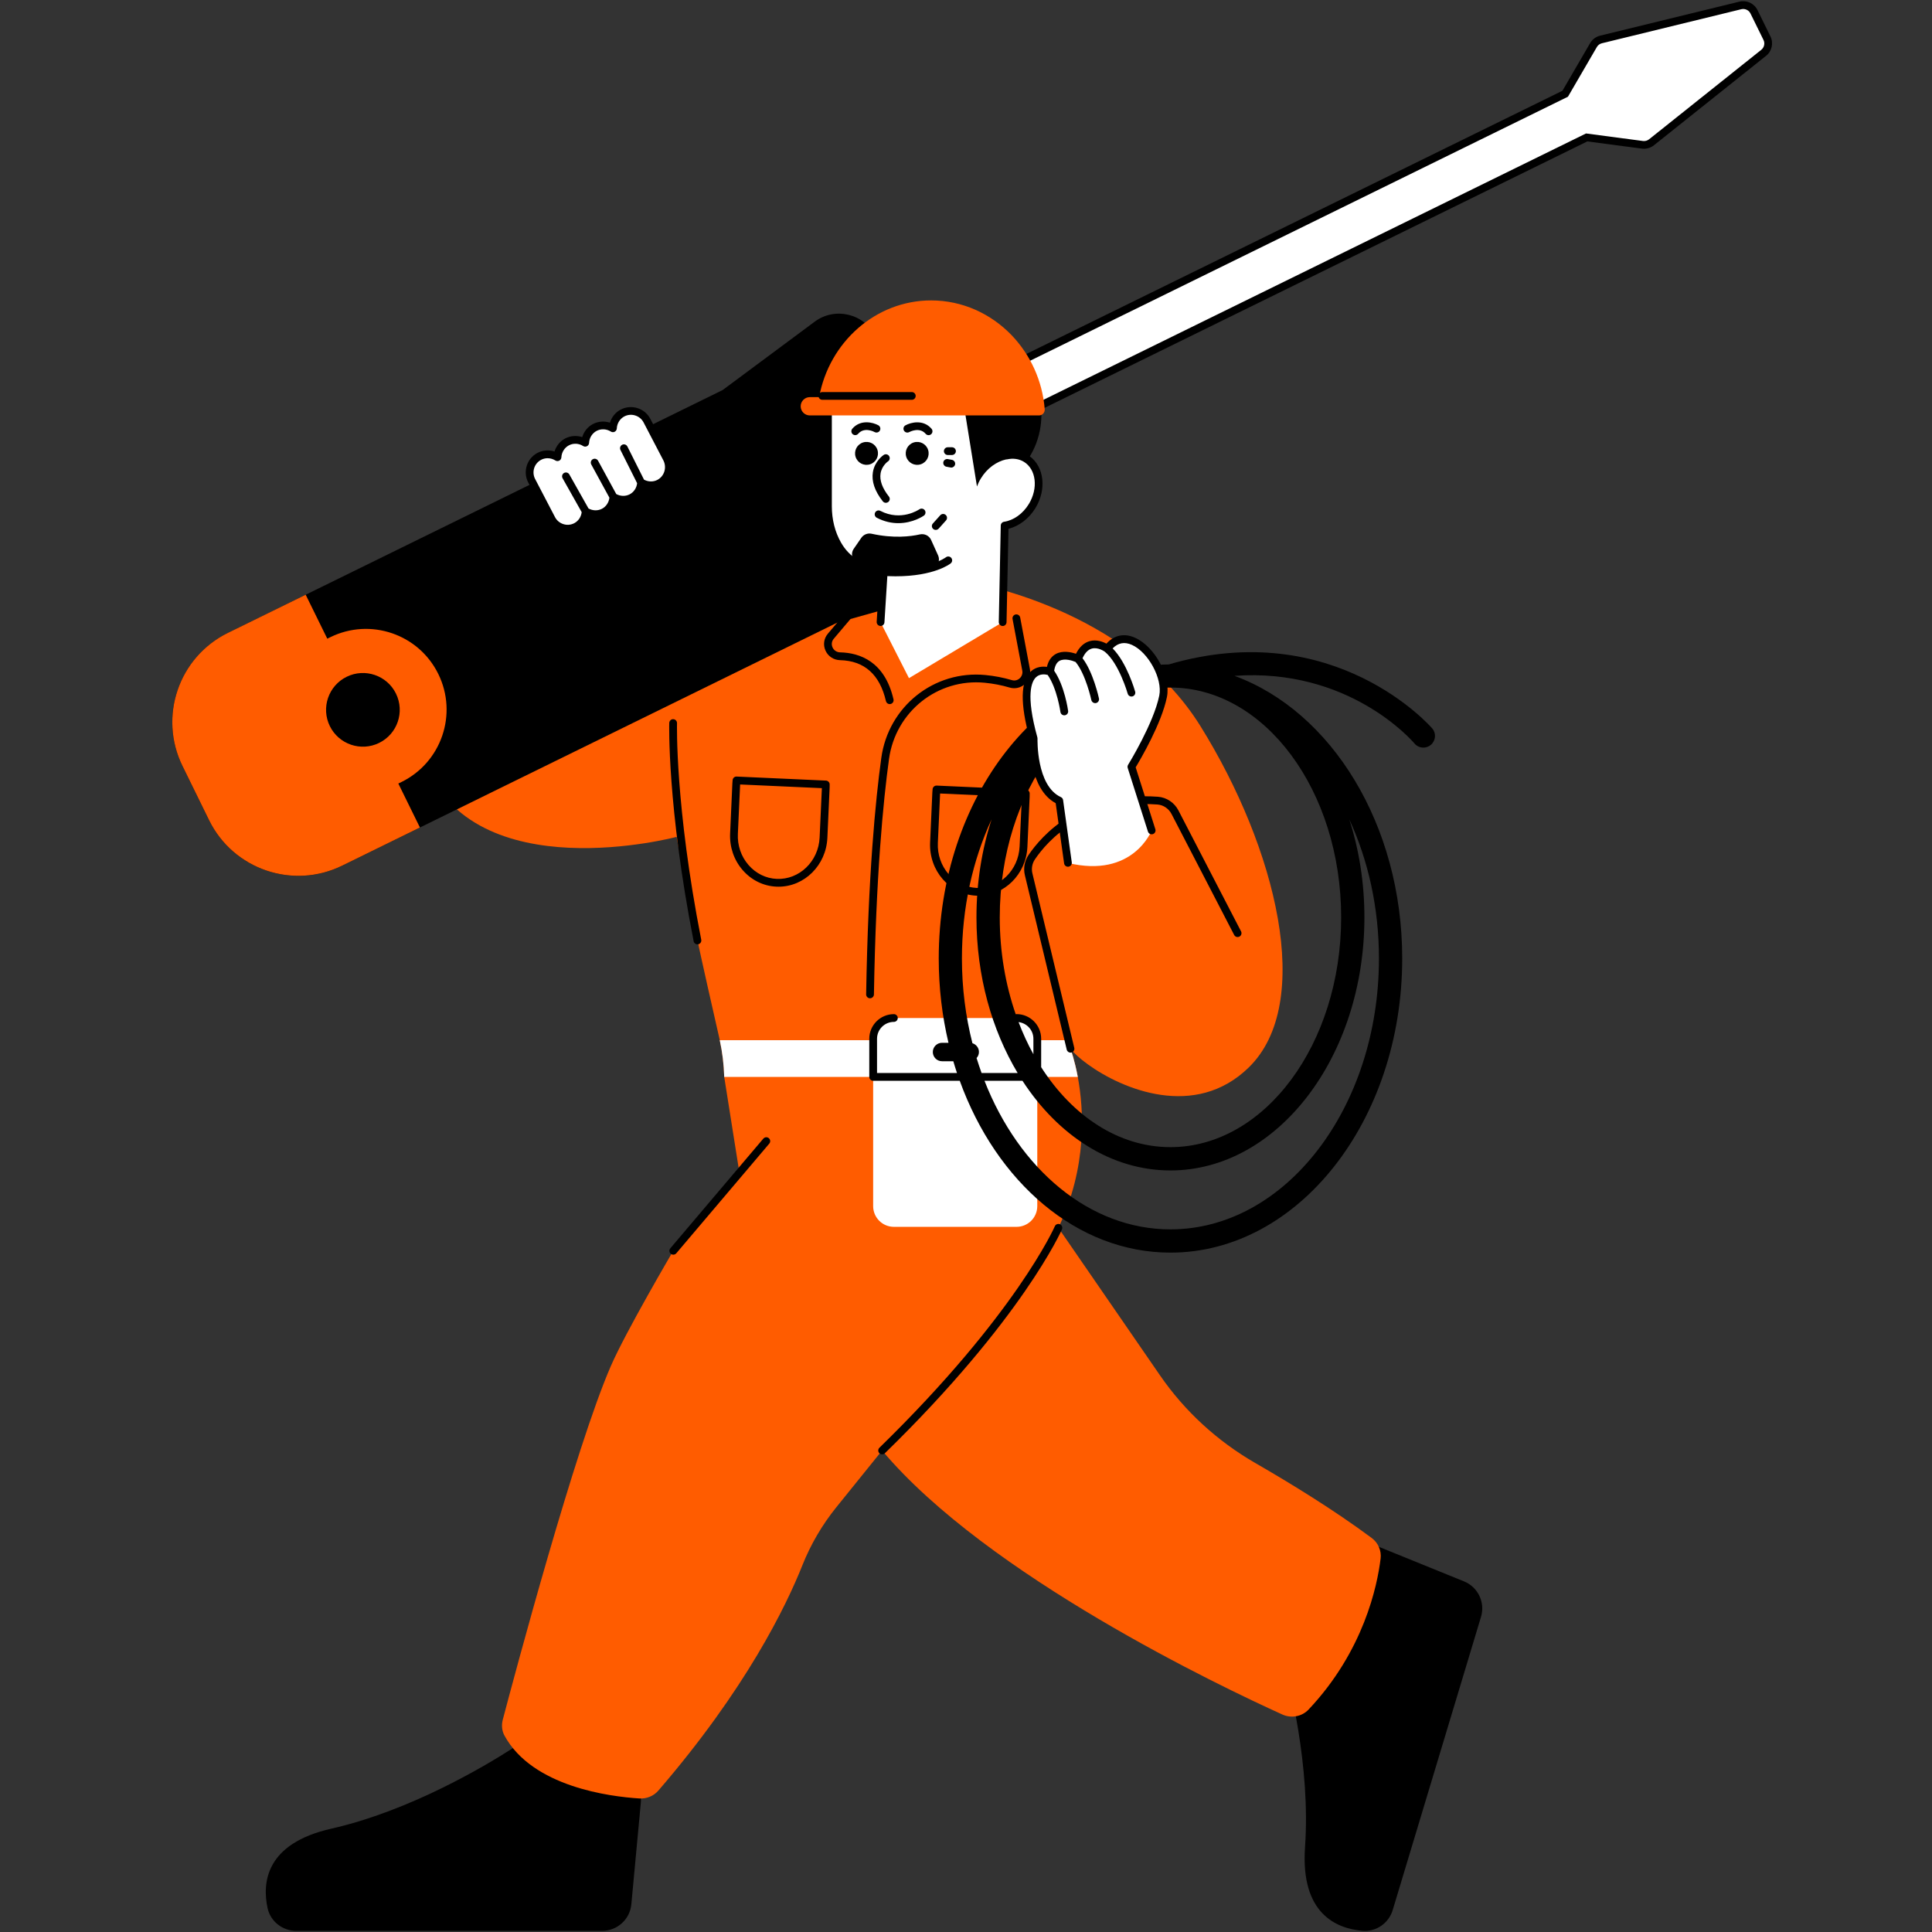 <svg xmlns="http://www.w3.org/2000/svg" xmlns:xlink="http://www.w3.org/1999/xlink" width="1080" zoomAndPan="magnify" viewBox="0 0 810 810" height="1080" preserveAspectRatio="xMidYMid meet" version="1.0"><rect x="0" y="0" width="810" height="810" fill="#333333" stroke="none"/><path fill="#000000" d="M 268.676 755.703 L 264.695 798.379 C 264.109 804.688 258.809 809.512 252.473 809.512 L 124.145 809.512 C 118.41 809.512 113.371 805.547 112.168 799.941 C 109.895 789.344 111.355 772.93 138.789 766.703 C 171.977 759.18 203.293 740.457 214.898 732.996 C 217.969 731.016 221.789 730.527 225.266 731.648 L 260.207 742.879 C 265.703 744.652 269.211 749.98 268.676 755.703 Z M 613.785 663 L 574.066 646.879 C 568.734 644.719 562.609 646.539 559.359 651.281 L 538.523 681.512 C 536.445 684.52 535.809 688.305 536.816 691.832 C 540.621 705.109 549.512 740.488 547.137 774.426 C 545.188 802.492 560.48 808.617 571.289 809.496 C 577.008 809.969 582.242 806.293 583.898 800.801 L 620.906 677.918 C 622.758 671.84 619.652 665.375 613.785 663 Z M 613.785 663 " fill-opacity="1" fill-rule="nonzero"/><path fill="#ff5c00" d="M 578.828 653.43 C 577.449 664.836 571.758 692.238 548.617 716.746 C 545.82 719.703 541.383 720.5 537.664 718.828 C 512.148 707.27 413.953 660.613 369.828 608.133 L 350.617 631.941 C 344.688 639.305 339.891 647.48 336.414 656.223 C 329.57 673.418 312.766 708.117 276.004 750.73 C 274.039 753.004 271.082 754.207 268.059 754.012 C 255.656 753.23 223.25 749.137 211.516 727.684 C 210.41 725.652 210.199 723.262 210.785 721.02 C 215.773 702.102 241.16 607.027 256.098 572.719 C 262.402 558.207 282.277 524.402 282.277 524.402 L 310.004 491.703 L 303.633 451.496 C 303.488 446.344 302.871 441.191 301.766 436.105 C 301.684 435.734 301.602 435.359 301.52 434.984 C 295.328 407.957 286.781 369.621 283.676 350.863 C 283.676 350.863 198.66 373.551 177.828 319.336 C 157.008 265.152 299.277 221.48 402.836 243.34 C 402.98 243.375 403.129 243.406 403.273 243.422 C 407.32 244.055 472.379 254.75 503.273 304.398 C 535.16 355.645 551.199 420.586 523.539 447.547 C 501.113 469.422 470.621 456.777 456.078 446.23 C 452.695 443.793 450.18 441.453 448.812 439.699 C 448.977 440.137 450.551 444.477 451.867 451.496 C 454.418 465.246 455.93 489.316 443.727 514.766 L 486.324 576.605 C 496.676 591.637 510.344 604.184 526.27 613.367 C 540.605 621.621 559.133 632.949 575.059 644.781 C 577.789 646.797 579.234 650.082 578.828 653.43 Z M 578.828 653.43 " fill-opacity="1" fill-rule="nonzero"/><path fill="#ffffff" d="M 739.43 22.152 L 692.398 59.66 C 691.324 60.508 689.961 60.895 688.609 60.719 L 665.223 57.629 L 340.07 217.242 L 331.066 198.91 L 656.223 39.281 L 668.086 18.887 C 668.766 17.699 669.906 16.852 671.238 16.527 L 729.68 2.258 C 731.973 1.707 734.344 2.812 735.383 4.926 L 738.098 10.465 L 740.812 16.008 C 741.852 18.137 741.285 20.688 739.43 22.152 Z M 739.43 22.152 " fill-opacity="1" fill-rule="nonzero"/><path fill="#000000" d="M 326.418 371.75 C 326.125 371.75 325.832 371.75 325.523 371.73 C 320.062 371.488 315.043 369.02 311.371 364.793 C 307.711 360.582 305.844 355.141 306.105 349.449 L 307.047 328.438 C 307.062 327.965 307.113 327.496 307.16 327.023 C 307.258 326.16 307.988 325.527 308.852 325.578 L 346.277 327.266 C 347.141 327.301 347.824 327.996 347.84 328.859 C 347.84 329.332 347.84 329.801 347.824 330.273 L 346.879 351.289 C 346.359 362.762 337.273 371.75 326.418 371.75 Z M 310.297 328.891 L 309.355 349.598 C 309.125 354.457 310.719 359.09 313.824 362.664 C 316.91 366.207 321.105 368.285 325.672 368.48 C 335.113 368.887 343.176 361.137 343.629 351.141 L 344.574 330.438 Z M 410.262 375.535 C 409.969 375.535 409.68 375.535 409.367 375.52 C 398.121 375.016 389.43 365.02 389.949 353.238 L 390.891 332.223 C 390.906 331.754 390.957 331.281 391.004 330.809 C 391.102 329.949 391.848 329.332 392.695 329.363 L 430.141 331.055 C 431 331.086 431.684 331.801 431.699 332.645 C 431.699 333.117 431.699 333.59 431.684 334.059 L 430.742 355.074 C 430.203 366.547 421.102 375.535 410.262 375.535 Z M 394.141 332.68 L 393.199 353.383 C 392.742 363.379 400.074 371.848 409.516 372.27 C 418.957 372.691 427.02 364.922 427.473 354.926 L 428.418 334.223 Z M 430.043 333.996 Z M 742.273 15.293 L 736.832 4.211 C 735.465 1.43 732.297 -0.047 729.289 0.684 L 670.848 14.953 C 669.094 15.375 667.582 16.512 666.672 18.07 L 655.066 38.047 L 382.262 171.98 L 367.082 141.066 C 362.367 131.48 350.113 128.504 341.551 134.875 L 302.969 163.527 L 95.574 265.348 C 74.902 275.488 66.371 300.484 76.512 321.156 L 87.66 343.875 C 97.801 364.547 122.797 373.082 143.469 362.941 L 350.863 261.121 L 397.133 248.121 C 407.418 245.227 412.555 233.719 407.859 224.133 L 392.68 193.219 L 665.484 59.289 L 688.383 62.309 C 690.156 62.555 691.992 62.035 693.406 60.914 L 740.438 23.402 C 742.859 21.5 743.641 18.07 742.273 15.293 Z M 738.422 20.883 L 691.391 58.395 C 690.676 58.961 689.75 59.223 688.824 59.109 L 664.949 55.957 L 391.25 190.312 L 387.461 182.609 L 383.676 174.902 L 657.375 40.547 L 669.484 19.73 C 669.938 18.934 670.719 18.348 671.613 18.137 L 730.055 3.867 C 731.598 3.496 733.223 4.258 733.906 5.672 L 739.352 16.754 C 740.047 18.152 739.66 19.891 738.422 20.883 Z M 738.422 20.883 " fill-opacity="1" fill-rule="nonzero"/><path fill="#ff5c00" d="M 183.773 282.59 C 175.551 265.816 155.285 258.91 138.512 267.133 L 137.215 267.77 L 128.16 249.34 L 95.574 265.332 C 74.902 275.473 66.371 300.469 76.512 321.141 L 87.66 343.859 C 97.801 364.531 122.797 373.066 143.469 362.922 L 176.055 346.93 L 167.004 328.5 L 168.305 327.867 C 185.09 319.629 192 299.363 183.773 282.59 Z M 158.957 311.469 C 151.305 315.223 142.039 312.07 138.285 304.418 C 134.531 296.762 137.684 287.496 145.34 283.742 C 152.992 279.988 162.258 283.141 166.012 290.797 C 169.766 298.453 166.629 307.699 158.957 311.469 Z M 158.957 311.469 " fill-opacity="1" fill-rule="nonzero"/><path fill="#ffffff" d="M 432.723 212.152 C 429.91 216.785 425.523 219.711 421.199 220.359 L 420.371 260.828 L 381.09 284.312 L 369.145 260.828 L 370.477 239.863 C 360.336 239.863 354.504 234.094 351.203 228.324 C 348.426 223.465 347.125 217.875 347.125 212.266 L 347.125 170.32 L 401.277 156.781 L 421.98 183.324 L 421.816 191.027 C 424.711 190.375 427.637 190.719 430.121 192.23 C 436.055 195.836 437.227 204.758 432.723 212.152 Z M 432.723 212.152 " fill-opacity="1" fill-rule="nonzero"/><path fill="#000000" d="M 434.121 213 C 431.422 217.418 427.277 220.59 422.809 221.695 L 421.996 260.859 C 421.98 261.754 421.219 262.504 420.34 262.453 C 419.445 262.438 418.73 261.691 418.746 260.797 L 419.574 220.328 C 419.59 219.531 420.176 218.867 420.957 218.754 C 424.988 218.152 428.871 215.371 431.344 211.309 C 435.371 204.695 434.43 196.762 429.262 193.609 C 427.23 192.375 424.758 192.016 422.16 192.602 C 422.062 192.617 421.949 192.602 421.852 192.602 C 417.805 193.496 413.82 196.309 411.207 200.633 C 410.539 201.719 410.02 202.84 409.598 203.961 L 403.129 163.789 C 403.551 163.656 403.973 163.559 404.414 163.445 L 400.641 158.621 L 348.75 171.59 L 348.75 212.25 C 348.75 217.809 350.082 223.09 352.617 227.496 C 356.176 233.703 361.898 237.117 370.656 238.223 C 389.102 239.328 396.48 233.719 396.562 233.656 C 397.262 233.102 398.285 233.215 398.836 233.914 C 399.391 234.613 399.293 235.621 398.594 236.191 C 398.301 236.434 391.672 241.617 375.434 241.617 C 374.348 241.617 373.191 241.586 372.023 241.539 L 370.805 260.91 C 370.754 261.77 370.039 262.438 369.18 262.438 C 369.145 262.438 369.113 262.438 369.082 262.438 C 368.188 262.371 367.504 261.609 367.551 260.715 L 368.789 241.246 C 359.75 239.797 353.707 235.914 349.805 229.105 C 346.992 224.195 345.516 218.363 345.516 212.234 L 345.516 170.289 C 345.516 169.539 346.02 168.891 346.75 168.711 L 400.902 155.176 C 401.52 155.027 402.188 155.238 402.574 155.742 L 408.004 162.699 C 417.301 161.449 426.027 164.52 430.008 166.926 C 433.195 168.844 435.242 171.379 436.605 173.41 C 436.641 176.383 436.332 180.965 434.348 186.086 C 433.566 188.117 432.656 189.84 431.766 191.336 C 437.746 195.707 438.883 205.18 434.121 213 Z M 434.121 213 " fill-opacity="1" fill-rule="nonzero"/><path fill="#ff5c00" d="M 438.004 171.555 C 438.117 172.969 437.016 174.172 435.617 174.172 L 339.52 174.172 C 337.406 174.172 335.684 172.449 335.684 170.336 C 335.684 168.223 337.406 166.5 339.52 166.5 L 343.434 166.5 C 347.594 143.488 367.113 125.953 390.387 125.953 C 403.52 125.953 415.48 131.543 424.141 140.547 C 431.91 148.656 437.047 159.512 438.004 171.555 Z M 438.004 171.555 " fill-opacity="1" fill-rule="nonzero"/><path fill="#ffffff" d="M 434.883 451.496 L 434.883 505.664 C 434.883 510.477 430.984 514.359 426.191 514.359 L 374.77 514.359 C 369.957 514.359 366.074 510.461 366.074 505.664 L 366.074 451.496 L 303.633 451.496 C 303.488 446.344 302.871 441.191 301.766 436.105 L 366.074 436.105 L 366.074 435.504 C 366.074 430.695 369.973 426.809 374.77 426.809 L 426.191 426.809 C 431 426.809 434.883 430.711 434.883 435.504 L 434.883 436.105 L 447.172 436.105 L 448.812 439.699 C 448.977 440.137 450.551 444.477 451.867 451.496 Z M 434.883 451.496 " fill-opacity="1" fill-rule="nonzero"/><path fill="#000000" d="M 379.953 191.531 C 379.156 188.996 380.555 186.297 383.09 185.5 C 385.625 184.703 388.324 186.102 389.117 188.637 C 389.914 191.172 388.52 193.871 385.984 194.668 C 383.445 195.465 380.75 194.066 379.953 191.531 Z M 367.879 188.637 C 367.082 186.102 364.383 184.703 361.848 185.5 C 359.312 186.297 357.914 188.996 358.711 191.531 C 359.508 194.066 362.207 195.461 364.742 194.668 C 367.277 193.871 368.676 191.172 367.879 188.637 Z M 359.605 236.191 C 364.707 238.598 374.688 241.488 390.242 238.598 C 392.891 238.109 394.402 235.266 393.281 232.809 L 390.371 226.375 C 389.559 224.57 387.59 223.629 385.656 224.051 C 381.773 224.93 374.621 225.805 365.422 223.773 C 363.781 223.418 362.094 224.082 361.133 225.449 L 357.949 230.062 C 356.484 232.191 357.281 235.086 359.605 236.191 Z M 369.098 214.184 C 368.301 213.762 367.324 214.086 366.902 214.883 C 366.496 215.68 366.805 216.656 367.602 217.078 C 370.836 218.754 373.906 219.336 376.621 219.336 C 382.75 219.336 387.07 216.363 387.332 216.184 C 388.062 215.664 388.242 214.656 387.723 213.926 C 387.203 213.195 386.195 213.016 385.461 213.52 C 385.152 213.715 377.809 218.703 369.098 214.184 Z M 372.297 193.43 C 373.047 192.945 373.242 191.938 372.754 191.188 C 372.266 190.441 371.258 190.23 370.512 190.719 C 370.363 190.816 366.738 193.254 365.961 197.965 C 365.344 201.785 366.738 205.898 370.121 210.188 C 370.445 210.594 370.918 210.805 371.406 210.805 C 371.762 210.805 372.121 210.691 372.41 210.465 C 373.109 209.91 373.242 208.887 372.688 208.188 C 369.91 204.66 368.723 201.41 369.18 198.535 C 369.684 195.25 372.25 193.465 372.297 193.43 Z M 397.359 190.766 L 399.129 190.766 C 400.023 190.766 400.754 190.035 400.754 189.141 C 400.754 188.246 400.023 187.516 399.129 187.516 L 397.359 187.516 C 396.465 187.516 395.734 188.246 395.734 189.141 C 395.734 190.035 396.465 190.766 397.359 190.766 Z M 396.805 195.676 L 398.547 196 C 398.645 196.016 398.742 196.031 398.836 196.031 C 399.602 196.031 400.285 195.48 400.43 194.699 C 400.594 193.82 400.008 192.961 399.129 192.797 L 397.391 192.473 C 396.516 192.309 395.668 192.895 395.488 193.773 C 395.344 194.668 395.93 195.512 396.805 195.676 Z M 368.25 178.301 C 365.977 177.051 360.777 175.734 357.332 179.746 C 356.746 180.43 356.828 181.453 357.508 182.039 C 357.816 182.297 358.191 182.43 358.566 182.43 C 359.02 182.43 359.477 182.234 359.801 181.859 C 362.367 178.852 366.527 181.047 366.691 181.145 C 367.473 181.566 368.461 181.293 368.887 180.512 C 369.324 179.73 369.031 178.738 368.25 178.301 Z M 391.23 221.758 C 391.539 222.035 391.93 222.164 392.32 222.164 C 392.758 222.164 393.215 221.984 393.539 221.629 L 396.629 218.184 C 397.23 217.516 397.164 216.492 396.496 215.891 C 395.832 215.289 394.809 215.355 394.207 216.023 L 391.117 219.469 C 390.5 220.133 390.566 221.156 391.23 221.758 Z M 383.902 165.996 C 383.902 165.105 383.172 164.371 382.277 164.371 L 344.766 164.371 C 343.875 164.371 343.141 165.105 343.141 165.996 C 343.141 166.891 343.875 167.625 344.766 167.625 L 382.277 167.625 C 383.172 167.625 383.902 166.891 383.902 165.996 Z M 431.227 358.453 C 429.555 360.941 428.984 364.027 429.684 366.922 L 447.234 440.07 C 447.414 440.82 448.082 441.324 448.812 441.324 C 448.941 441.324 449.074 441.309 449.188 441.273 C 450.062 441.062 450.602 440.188 450.391 439.309 L 432.836 366.156 C 432.348 364.141 432.738 361.996 433.91 360.273 C 439.094 352.621 454.453 335.066 485.25 337.293 C 487.719 337.473 489.996 339 491.164 341.258 L 517.43 391.98 C 517.836 392.777 518.809 393.086 519.621 392.68 C 520.418 392.273 520.727 391.285 520.32 390.488 L 494.059 339.766 C 492.367 336.496 489.086 334.305 485.477 334.043 C 453.039 331.703 436.723 350.328 431.227 358.453 Z M 444.375 513.27 C 443.547 512.914 442.59 513.305 442.246 514.117 C 442.086 514.473 425.898 551.203 368.707 606.965 C 368.055 607.598 368.055 608.621 368.676 609.254 C 369 609.582 369.422 609.742 369.844 609.742 C 370.25 609.742 370.656 609.598 370.98 609.289 C 428.691 553.008 445.074 515.773 445.238 515.398 C 445.578 514.57 445.203 513.629 444.375 513.27 Z M 378.977 180.512 C 379.418 181.293 380.391 181.582 381.188 181.16 C 381.367 181.062 385.512 178.871 388.078 181.875 C 388.402 182.25 388.859 182.445 389.312 182.445 C 389.688 182.445 390.062 182.316 390.371 182.055 C 391.055 181.469 391.133 180.445 390.551 179.762 C 387.105 175.75 381.887 177.066 379.629 178.316 C 378.832 178.738 378.555 179.715 378.977 180.512 Z M 599.891 312.281 C 598.98 313.062 597.859 313.438 596.754 313.438 C 595.375 313.438 593.992 312.852 593.031 311.715 C 591.734 310.168 565.258 279.941 517.559 283.355 C 558.125 298.176 587.883 345.664 587.883 401.848 C 587.883 469.844 544.293 525.168 490.711 525.168 C 451.543 525.168 417.738 495.59 402.379 453.121 L 366.074 453.121 C 365.18 453.121 364.449 452.391 364.449 451.496 L 364.449 435.504 C 364.449 429.816 369.082 425.184 374.77 425.184 C 375.664 425.184 376.395 425.918 376.395 426.809 C 376.395 427.703 375.664 428.434 374.77 428.434 C 370.867 428.434 367.699 431.605 367.699 435.504 L 367.699 449.871 L 401.227 449.871 C 400.676 448.246 400.172 446.59 399.684 444.93 L 394.953 444.93 C 392.824 444.93 391.086 443.191 391.086 441.062 C 391.086 438.934 392.824 437.195 394.953 437.195 L 397.652 437.195 C 395.004 425.996 393.57 414.133 393.57 401.863 C 393.57 334.191 436.754 279.094 489.98 278.574 C 559.602 258.164 600.102 304.969 600.508 305.441 C 602.215 307.473 601.957 310.543 599.891 312.281 Z M 411.531 449.871 L 426.66 449.871 C 415.855 431.863 409.387 409.211 409.387 384.621 C 409.387 370.043 411.645 356.148 415.738 343.504 C 407.84 360.566 403.289 380.523 403.289 401.848 C 403.289 414.246 404.852 426.191 407.695 437.375 C 409.273 437.863 410.426 439.324 410.426 441.047 C 410.426 442.023 410.051 442.914 409.434 443.598 C 410.102 445.711 410.781 447.809 411.531 449.871 Z M 565.68 343.484 C 569.777 356.145 572.035 370.043 572.035 384.621 C 572.035 443.129 535.551 490.715 490.711 490.715 C 465.879 490.715 443.613 476.086 428.676 453.121 L 412.75 453.121 C 427.199 490.047 456.711 515.418 490.711 515.418 C 538.914 515.418 578.129 464.465 578.129 401.848 C 578.129 380.508 573.578 360.551 565.68 343.484 Z M 433.258 442.004 L 433.258 435.504 C 433.258 431.898 430.527 428.938 427.035 428.516 C 428.84 433.246 430.918 437.766 433.258 442.004 Z M 490.727 288.262 C 451.266 288.262 419.152 331.477 419.152 384.605 C 419.152 399.117 421.559 412.883 425.848 425.234 C 425.961 425.203 426.074 425.168 426.191 425.168 C 431.879 425.168 436.512 429.801 436.512 435.488 L 436.512 447.418 C 449.641 467.93 469.062 480.945 490.711 480.945 C 530.172 480.945 562.285 437.73 562.285 384.605 C 562.285 331.492 530.188 288.262 490.727 288.262 Z M 283.84 303.199 C 283.871 302.305 283.156 301.555 282.262 301.523 C 281.383 301.457 280.621 302.207 280.59 303.102 C 280.57 303.441 279.68 337.879 290.812 394.613 C 290.957 395.395 291.641 395.93 292.402 395.93 C 292.5 395.93 292.613 395.914 292.711 395.898 C 293.59 395.719 294.176 394.875 293.996 393.996 C 282.961 337.652 283.84 303.539 283.84 303.199 Z M 371.438 293.949 C 371.617 294.699 372.281 295.203 373.012 295.203 C 373.129 295.203 373.258 295.184 373.387 295.152 C 374.266 294.957 374.801 294.082 374.605 293.203 C 370.934 277.277 360.418 273.699 352.242 273.504 C 350.812 273.473 349.609 272.676 349.043 271.41 C 348.488 270.172 348.684 268.809 349.578 267.77 L 363.391 251.469 C 363.977 250.785 363.895 249.762 363.195 249.176 C 362.516 248.59 361.492 248.672 360.906 249.371 L 347.09 265.672 C 345.402 267.672 345.012 270.367 346.082 272.742 C 347.172 275.164 349.496 276.707 352.18 276.773 C 362.383 277.016 368.867 282.801 371.438 293.949 Z M 364.773 418.523 C 365.652 418.523 366.383 417.805 366.398 416.93 C 367.242 367.18 370.301 335.801 372.723 318.215 C 375.449 298.371 393.086 284.328 412.863 286.246 C 416.422 286.586 419.934 287.27 423.297 288.262 C 425.555 288.93 427.945 288.375 429.684 286.801 C 431.438 285.207 432.234 282.867 431.797 280.543 L 427.719 258.91 C 427.555 258.031 426.711 257.449 425.816 257.609 C 424.938 257.773 424.352 258.633 424.516 259.512 L 428.594 281.145 C 428.824 282.348 428.418 283.566 427.508 284.395 C 426.598 285.223 425.395 285.5 424.207 285.141 C 420.633 284.086 416.926 283.371 413.156 283.012 C 391.621 280.914 372.445 296.191 369.488 317.777 C 367.051 335.441 363.977 366.969 363.133 416.879 C 363.117 417.773 363.832 418.523 364.727 418.539 C 364.758 418.523 364.773 418.523 364.773 418.523 Z M 364.773 418.523 " fill-opacity="1" fill-rule="nonzero"/><path fill="#ffffff" d="M 487.641 291.949 C 485.168 304.059 474.359 321.496 474.359 321.496 L 482.844 348.168 C 482.844 348.168 475.074 368.402 447.738 361.785 L 444.102 335.703 C 432.594 330.418 433.355 309.617 433.355 309.617 C 423.867 275.375 440.266 281.613 440.266 281.613 C 441.32 270.969 451.965 276.25 451.965 276.25 C 456.094 265.801 464.234 272.027 464.234 272.027 C 473.742 259.254 490.109 279.859 487.641 291.949 Z M 487.641 291.949 " fill-opacity="1" fill-rule="nonzero"/><path fill="#000000" d="M 489.23 292.277 C 486.973 303.344 478.133 318.375 476.133 321.707 L 484.387 347.664 C 484.664 348.523 484.191 349.434 483.332 349.711 C 482.469 349.969 481.559 349.516 481.285 348.656 L 472.801 321.984 C 472.656 321.531 472.719 321.043 472.965 320.637 C 473.078 320.457 483.656 303.297 486.031 291.625 C 487.461 284.59 481.465 273.457 474.555 270.367 C 471.469 268.988 468.754 269.492 466.48 271.848 C 472.441 277.828 475.773 289.449 475.922 289.969 C 476.164 290.828 475.66 291.723 474.801 291.969 C 474.652 292.016 474.508 292.031 474.359 292.031 C 473.645 292.031 472.996 291.562 472.801 290.848 C 472.77 290.715 469.16 278.137 463.227 273.262 C 463.082 273.148 460.352 271.195 457.734 271.93 C 456.176 272.367 454.875 273.715 453.852 275.961 C 458.336 281.809 460.645 292.355 460.742 292.828 C 460.938 293.707 460.367 294.566 459.492 294.762 C 459.375 294.797 459.262 294.797 459.148 294.797 C 458.402 294.797 457.719 294.273 457.555 293.512 C 457.539 293.398 455.184 282.621 450.941 277.535 C 449.527 276.918 446.277 275.91 444.195 277.062 C 443.012 277.73 442.281 279.145 441.969 281.207 C 446.344 287.562 447.758 297.621 447.82 298.062 C 447.934 298.957 447.316 299.77 446.422 299.883 C 446.344 299.898 446.277 299.898 446.195 299.898 C 445.398 299.898 444.699 299.312 444.586 298.484 C 444.57 298.387 443.207 288.668 439.242 282.965 C 438.312 282.719 436.055 282.348 434.383 283.906 C 432.465 285.676 429.977 291.316 434.918 309.145 C 434.965 309.309 434.98 309.469 434.98 309.633 C 434.98 309.828 434.398 329.43 444.781 334.191 C 445.285 334.418 445.645 334.891 445.707 335.441 L 449.348 361.527 C 449.48 362.418 448.863 363.23 447.969 363.363 C 447.887 363.379 447.82 363.379 447.738 363.379 C 446.945 363.379 446.246 362.793 446.133 361.98 L 442.605 336.742 C 431.652 330.844 431.668 312.316 431.715 309.781 C 427.652 295.008 427.816 285.484 432.203 281.484 C 434.445 279.438 437.145 279.355 438.93 279.598 C 439.516 277.047 440.75 275.242 442.621 274.203 C 445.512 272.609 449.09 273.406 451.105 274.105 C 452.535 271.246 454.469 269.457 456.875 268.793 C 459.668 268.012 462.352 269.035 463.879 269.848 C 467.16 266.242 471.371 265.363 475.887 267.379 C 484.258 271.148 490.988 283.695 489.23 292.277 Z M 320.031 477.371 L 281.043 523.348 C 280.457 524.031 280.539 525.055 281.238 525.637 C 281.547 525.898 281.922 526.027 282.293 526.027 C 282.75 526.027 283.223 525.832 283.531 525.461 L 322.52 479.465 C 323.102 478.785 323.023 477.762 322.324 477.176 C 321.641 476.605 320.617 476.688 320.031 477.371 Z M 320.031 477.371 " fill-opacity="1" fill-rule="nonzero"/><path fill="#ffffff" d="M 271.242 176.383 L 279.582 192.375 C 281.516 196.082 280.051 200.695 276.348 202.613 C 273.859 203.914 270.984 203.652 268.773 202.238 C 268.66 204.855 267.211 207.359 264.727 208.66 C 262.238 209.961 259.363 209.699 257.152 208.285 C 257.039 210.902 255.594 213.406 253.105 214.707 C 250.621 216.004 247.742 215.746 245.531 214.332 C 245.418 216.949 243.973 219.449 241.484 220.75 C 237.781 222.684 233.164 221.223 231.246 217.516 L 222.91 201.523 C 220.977 197.82 222.438 193.203 226.145 191.285 C 228.629 189.984 231.508 190.246 233.719 191.66 C 233.832 189.043 235.277 186.539 237.766 185.242 C 240.25 183.941 243.129 184.199 245.336 185.613 C 245.453 182.996 246.898 180.496 249.383 179.195 C 251.871 177.895 254.746 178.156 256.957 179.57 C 257.07 176.953 258.52 174.449 261.004 173.148 C 264.695 171.23 269.309 172.695 271.242 176.383 Z M 271.242 176.383 " fill-opacity="1" fill-rule="nonzero"/><path fill="#000000" d="M 281.012 191.629 L 272.672 175.637 C 270.332 171.133 264.742 169.363 260.242 171.719 C 258.047 172.855 256.438 174.871 255.723 177.211 C 253.383 176.449 250.832 176.625 248.621 177.766 C 246.426 178.902 244.816 180.918 244.102 183.258 C 241.762 182.492 239.195 182.672 237 183.809 C 234.805 184.949 233.199 186.965 232.48 189.305 C 230.141 188.539 227.574 188.719 225.379 189.855 C 220.879 192.195 219.105 197.785 221.465 202.289 L 229.801 218.281 C 231.441 221.434 234.66 223.238 237.992 223.238 C 239.422 223.238 240.883 222.895 242.234 222.199 C 244.426 221.059 246.035 219.043 246.75 216.703 C 249.094 217.469 251.645 217.289 253.855 216.152 C 256.047 215.016 257.656 213 258.371 210.66 C 260.711 211.422 263.262 211.242 265.473 210.105 C 267.668 208.969 269.277 206.953 269.992 204.613 C 272.332 205.375 274.883 205.199 277.094 204.059 C 279.273 202.922 280.879 201.004 281.629 198.648 C 282.359 196.309 282.148 193.805 281.012 191.629 Z M 278.523 197.688 C 278.035 199.219 276.996 200.469 275.598 201.199 C 273.859 202.109 271.762 202.047 270.008 201.102 L 263.035 187.191 C 262.629 186.395 261.656 186.07 260.859 186.461 C 260.062 186.867 259.738 187.84 260.125 188.637 L 267.117 202.582 C 266.902 204.582 265.734 206.336 263.996 207.246 C 262.238 208.156 260.125 208.09 258.371 207.133 L 250.75 193.172 C 250.328 192.391 249.336 192.098 248.539 192.52 C 247.758 192.945 247.465 193.934 247.891 194.73 L 255.496 208.66 C 255.27 210.641 254.113 212.398 252.375 213.309 C 250.621 214.219 248.508 214.152 246.734 213.176 L 238.691 198.91 C 238.25 198.129 237.262 197.852 236.48 198.289 C 235.699 198.73 235.426 199.723 235.863 200.5 L 243.875 214.723 C 243.648 216.703 242.492 218.441 240.754 219.352 C 239.34 220.086 237.73 220.23 236.203 219.742 C 234.676 219.254 233.426 218.215 232.695 216.816 L 224.355 200.824 C 222.828 197.902 223.965 194.293 226.891 192.766 C 227.738 192.328 228.648 192.113 229.59 192.113 C 230.711 192.113 231.848 192.441 232.855 193.059 C 233.344 193.367 233.961 193.398 234.48 193.121 C 235 192.863 235.328 192.328 235.359 191.758 C 235.457 189.613 236.676 187.68 238.527 186.703 C 240.379 185.727 242.672 185.84 244.477 186.996 C 244.965 187.305 245.582 187.336 246.102 187.062 C 246.621 186.801 246.945 186.266 246.98 185.695 C 247.078 183.551 248.297 181.617 250.148 180.641 C 252 179.684 254.293 179.797 256.098 180.934 C 256.586 181.242 257.203 181.273 257.723 181 C 258.242 180.738 258.566 180.203 258.598 179.633 C 258.695 177.488 259.914 175.555 261.77 174.578 C 263.184 173.848 264.793 173.703 266.32 174.188 C 267.848 174.676 269.098 175.715 269.828 177.113 L 278.168 193.105 C 278.867 194.535 278.996 196.16 278.523 197.688 Z M 278.523 197.688 " fill-opacity="1" fill-rule="nonzero"/></svg>